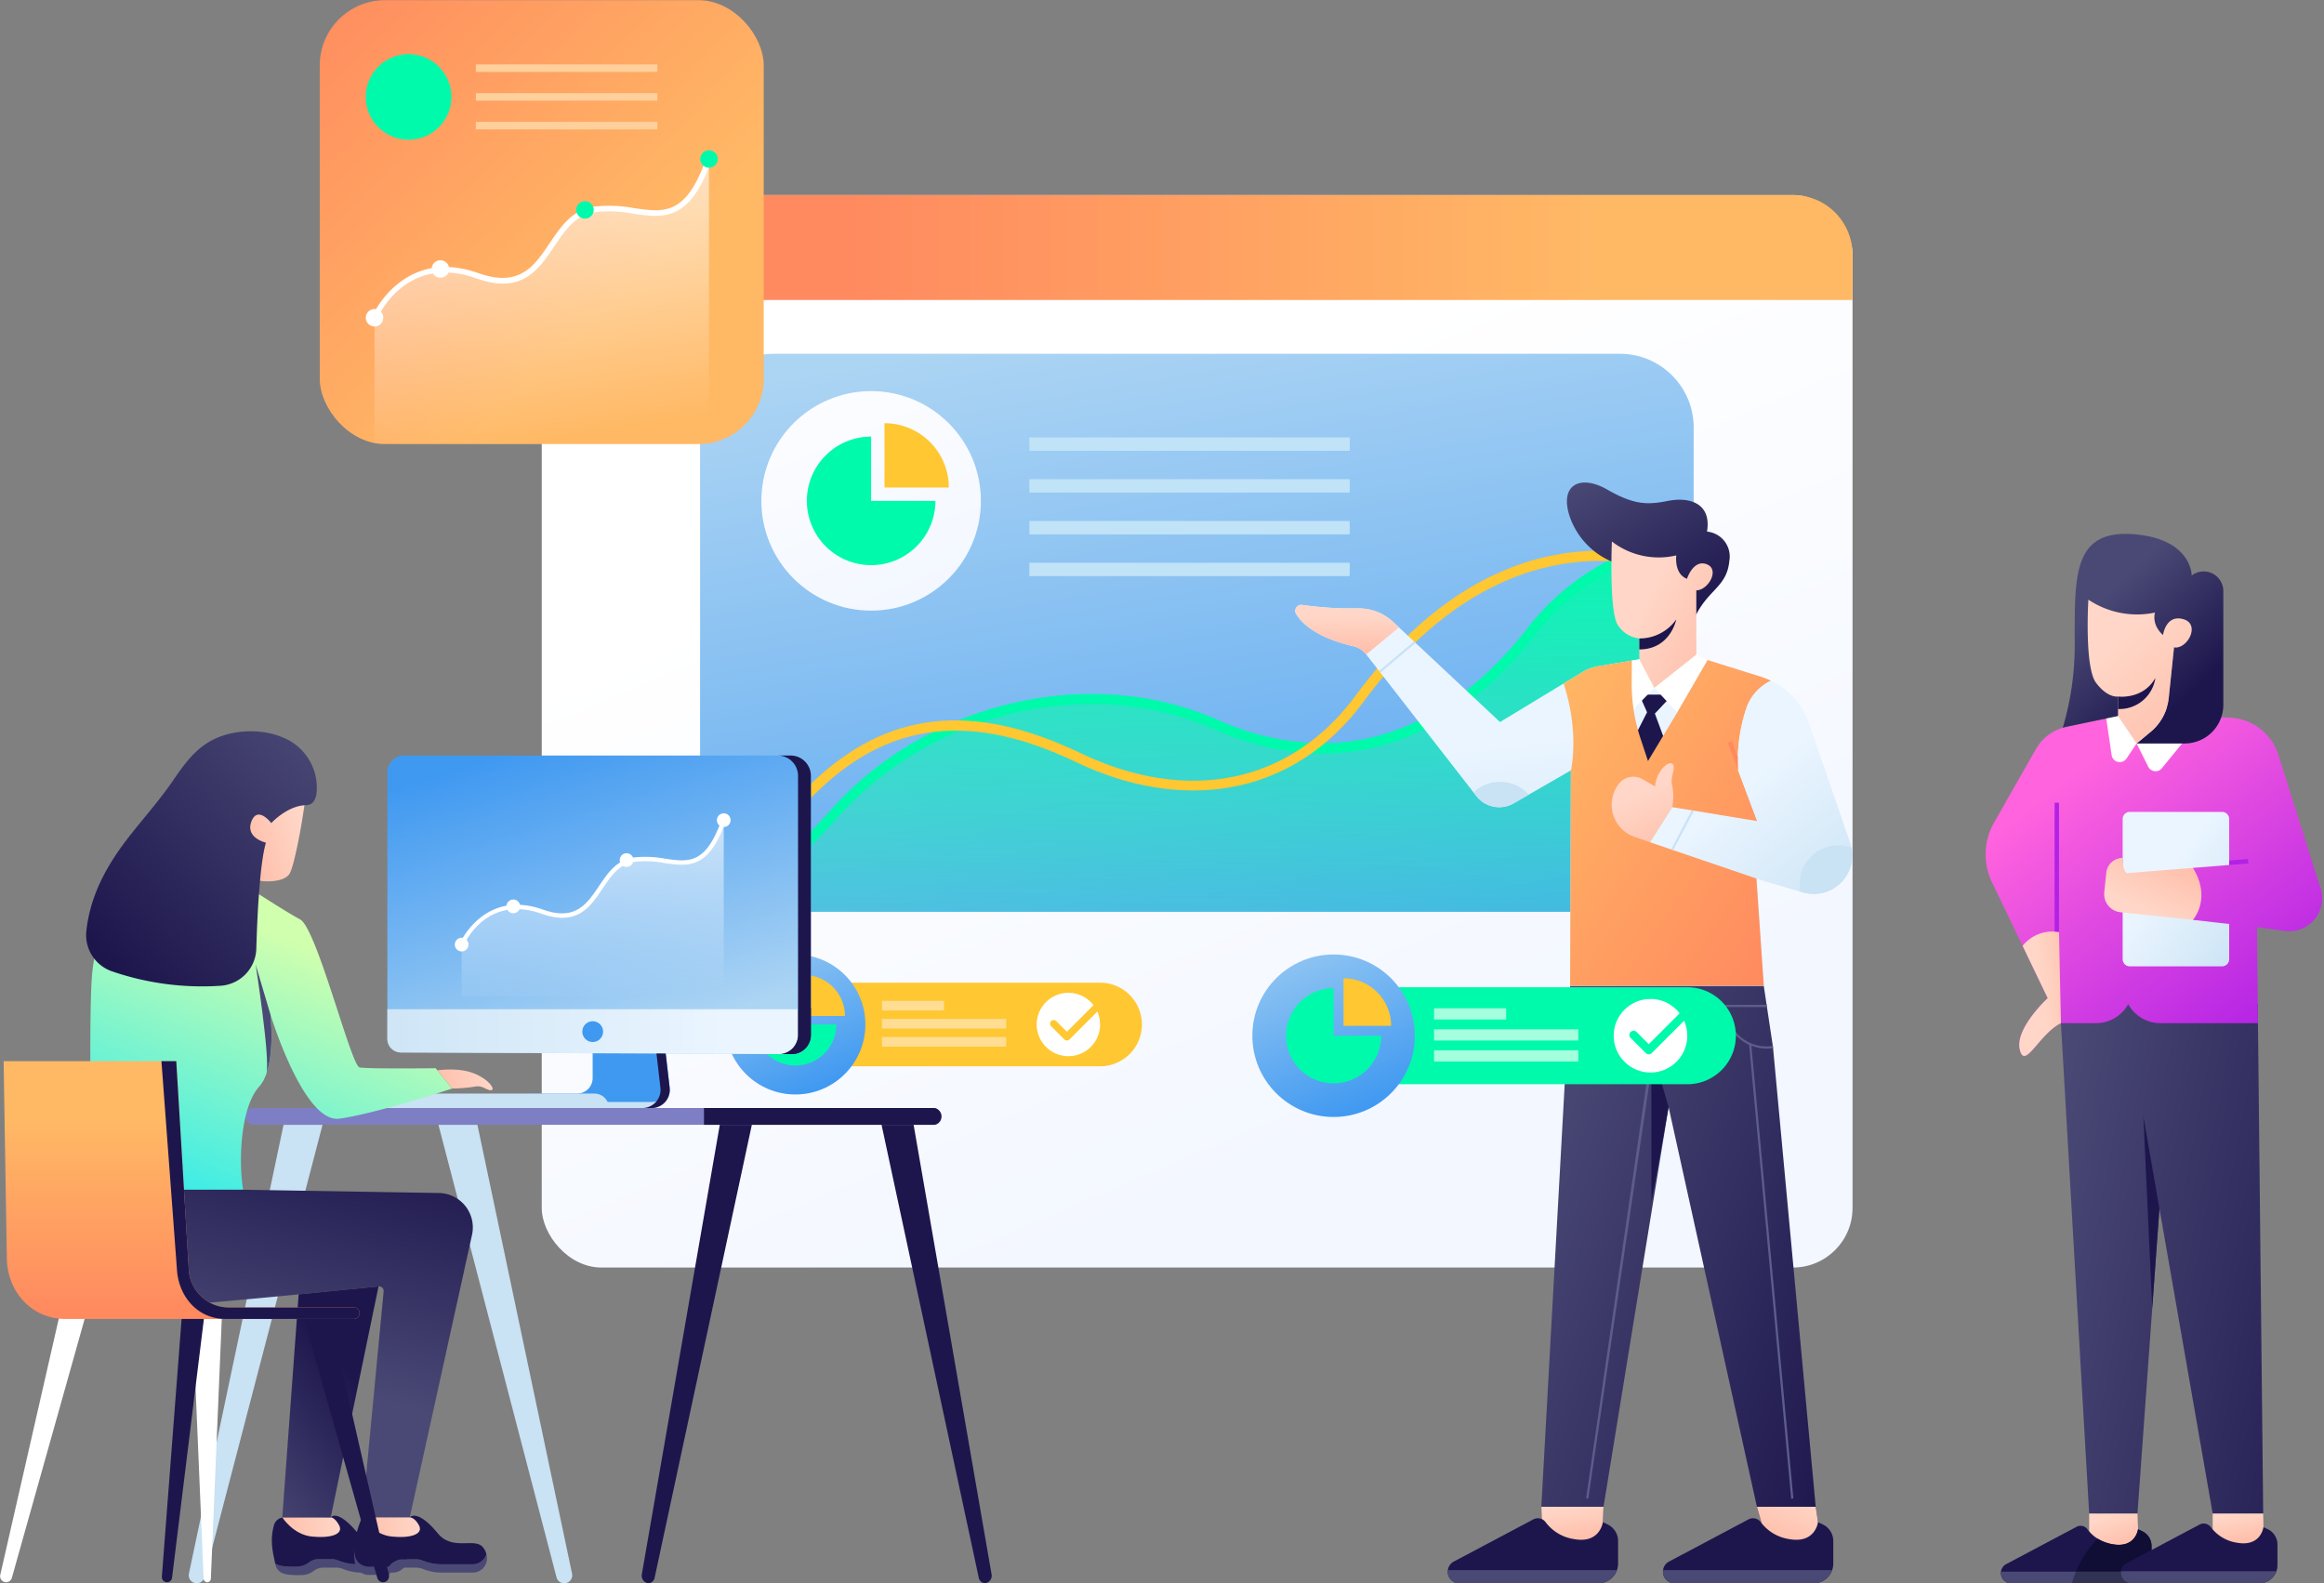 <?xml version="1.0" encoding="UTF-8"?><svg xmlns="http://www.w3.org/2000/svg" xmlns:xlink="http://www.w3.org/1999/xlink" height="360.5" preserveAspectRatio="xMidYMid meet" version="1.0" viewBox="5.6 9.7 529.2 360.5" width="529.2" zoomAndPan="magnify"><rect x="5.6" y="9.7" width="529.2" height="360.5" fill="#808080" stroke="none"/><defs><linearGradient gradientTransform="matrix(298.482 0 0 -244.231 -98462.902 277933.19)" gradientUnits="userSpaceOnUse" id="a" x1="330.993" x2="330.68" xlink:actuate="onLoad" xlink:show="other" xlink:type="simple" xmlns:xlink="http://www.w3.org/1999/xlink" y1="1136.929" y2="1137.518"><stop offset="0" stop-color="#f3f7ff"/><stop offset="1" stop-color="#fff"/></linearGradient><linearGradient gradientTransform="matrix(298.482 0 0 -23.892 -98462.882 27628.063)" gradientUnits="userSpaceOnUse" id="c" x1="330.55" x2="331.121" xlink:actuate="onLoad" xlink:show="other" xlink:type="simple" xmlns:xlink="http://www.w3.org/1999/xlink" y1="1153.609" y2="1153.609"><stop offset="0" stop-color="#ff8a5f"/><stop offset="1" stop-color="#ffb965"/></linearGradient><linearGradient gradientTransform="matrix(226.252 0 0 -127.079 -74229.806 144884.711)" gradientUnits="userSpaceOnUse" id="b" x1="329.581" x2="329.152" xlink:actuate="onLoad" xlink:show="other" xlink:type="simple" xmlns:xlink="http://www.w3.org/1999/xlink" y1="1138.032" y2="1139.436"><stop offset="0" stop-color="#4099f1"/><stop offset="1" stop-color="#acd4f3"/></linearGradient><linearGradient gradientTransform="matrix(49.986 0 0 -49.986 -15166.734 57315.516)" id="i" x1="307.687" x2="307.144" xlink:actuate="onLoad" xlink:href="#a" xlink:show="other" xlink:type="simple" xmlns:xlink="http://www.w3.org/1999/xlink" y1="1143.7" y2="1145.022"/><linearGradient gradientTransform="matrix(220.514 0 0 -85.081 -72302.024 97216.962)" gradientUnits="userSpaceOnUse" id="j" x1="329.153" x2="329.153" xlink:actuate="onLoad" xlink:show="other" xlink:type="simple" xmlns:xlink="http://www.w3.org/1999/xlink" y1="1141.136" y2="1139.753"><stop offset="0" stop-color="#00faac"/><stop offset="1" stop-color="#00faac" stop-opacity="0"/></linearGradient><linearGradient gradientTransform="matrix(31.88 0 0 -31.88 -9109.424 36875.389)" id="k" x1="291.785" x2="291.242" xlink:actuate="onLoad" xlink:href="#b" xlink:show="other" xlink:type="simple" xmlns:xlink="http://www.w3.org/1999/xlink" y1="1148.616" y2="1149.938"/><linearGradient gradientTransform="matrix(101.094 0 0 -101.094 -32388.475 115285.176)" id="l" x1="321.138" x2="321.826" xlink:actuate="onLoad" xlink:href="#c" xlink:show="other" xlink:type="simple" xmlns:xlink="http://www.w3.org/1999/xlink" y1="1140.322" y2="1139.601"/><linearGradient gradientTransform="matrix(76.158 0 0 -64.734 -24022.43 74016.391)" gradientUnits="userSpaceOnUse" id="d" x1="316.953" x2="317.208" xlink:actuate="onLoad" xlink:show="other" xlink:type="simple" xmlns:xlink="http://www.w3.org/1999/xlink" y1="1143.127" y2="1141.706"><stop offset="0" stop-color="#fff"/><stop offset="1" stop-color="#fff" stop-opacity="0"/></linearGradient><linearGradient gradientTransform="matrix(96.442 0 0 -67.983 -30814.77 77843.061)" gradientUnits="userSpaceOnUse" id="m" x1="321.167" x2="320.766" xlink:actuate="onLoad" xlink:show="other" xlink:type="simple" xmlns:xlink="http://www.w3.org/1999/xlink" y1="1141.451" y2="1142.363"><stop offset="0" stop-color="#acd4f3"/><stop offset="1" stop-color="#4099f1"/></linearGradient><linearGradient gradientTransform="matrix(93.521 0 0 -10.205 -29836.125 12265.04)" gradientUnits="userSpaceOnUse" id="n" x1="319.859" x2="320.859" xlink:actuate="onLoad" xlink:show="other" xlink:type="simple" xmlns:xlink="http://www.w3.org/1999/xlink" y1="1177.896" y2="1177.896"><stop offset="0" stop-color="#c9e2f4"/><stop offset="1" stop-color="#eaf5ff"/></linearGradient><linearGradient gradientTransform="matrix(82.415 0 0 -72.939 -26183.433 83502.248)" gradientUnits="userSpaceOnUse" id="o" x1="318.627" x2="318.251" xlink:actuate="onLoad" xlink:show="other" xlink:type="simple" xmlns:xlink="http://www.w3.org/1999/xlink" y1="1141.726" y2="1140.928"><stop offset="0" stop-color="#d0ffae"/><stop offset="1" stop-color="#34ebe9"/></linearGradient><linearGradient gradientTransform="matrix(59.68 0 0 -40.13 -18482.471 46216.812)" id="p" x1="311.919" x2="312.12" xlink:actuate="onLoad" xlink:href="#d" xlink:show="other" xlink:type="simple" xmlns:xlink="http://www.w3.org/1999/xlink" y1="1147.192" y2="1145.772"/><linearGradient gradientTransform="matrix(.11 0 0 -.52 1430.903 1388.578)" gradientUnits="userSpaceOnUse" id="f" x1="-12390.357" x2="-12389.357" xlink:actuate="onLoad" xlink:show="other" xlink:type="simple" xmlns:xlink="http://www.w3.org/1999/xlink" y1="1967.488" y2="1967.488"><stop offset="0" stop-color="#1d164d"/><stop offset="1" stop-color="#4a4975"/></linearGradient><linearGradient gradientTransform="matrix(13.168 0 0 -4.476 -2941.932 5872.78)" gradientUnits="userSpaceOnUse" id="e" x1="228.715" x2="229.715" xlink:actuate="onLoad" xlink:show="other" xlink:type="simple" xmlns:xlink="http://www.w3.org/1999/xlink" y1="1232.157" y2="1232.157"><stop offset="0" stop-color="#ffc0ac"/><stop offset="1" stop-color="#ffd6c7"/></linearGradient><linearGradient gradientTransform="matrix(14.002 0 0 -21.404 -3229.811 24936.663)" id="q" x1="235.152" x2="235.907" xlink:actuate="onLoad" xlink:href="#e" xlink:show="other" xlink:type="simple" xmlns:xlink="http://www.w3.org/1999/xlink" y1="1155.58" y2="1155.942"/><linearGradient gradientTransform="matrix(86.773 0 0 -74.612 -27642.779 85472.51)" id="r" x1="319.503" x2="319.276" xlink:actuate="onLoad" xlink:href="#f" xlink:show="other" xlink:type="simple" xmlns:xlink="http://www.w3.org/1999/xlink" y1="1142.011" y2="1141.261"/><linearGradient gradientTransform="matrix(21.914 0 0 -52.589 -5871.708 60476.392)" id="s" x1="271.607" x2="271.139" xlink:actuate="onLoad" xlink:href="#f" xlink:show="other" xlink:type="simple" xmlns:xlink="http://www.w3.org/1999/xlink" y1="1143.975" y2="1143.076"/><linearGradient gradientTransform="matrix(.02 0 0 -.073 1509.231 879.135)" id="t" x1="-69576.876" x2="-69575.865" xlink:actuate="onLoad" xlink:href="#f" xlink:show="other" xlink:type="simple" xmlns:xlink="http://www.w3.org/1999/xlink" y1="7062.373" y2="7062.373"/><linearGradient gradientTransform="matrix(.368 0 0 -.923 1392.294 1843.784)" id="u" x1="-3468.466" x2="-3467.466" xlink:actuate="onLoad" xlink:href="#f" xlink:show="other" xlink:type="simple" xmlns:xlink="http://www.w3.org/1999/xlink" y1="1604.257" y2="1604.257"/><linearGradient gradientTransform="matrix(13.168 0 0 -4.476 -2923.545 5872.78)" id="v" x1="228.71" x2="229.71" xlink:actuate="onLoad" xlink:href="#e" xlink:show="other" xlink:type="simple" xmlns:xlink="http://www.w3.org/1999/xlink" y1="1232.157" y2="1232.157"/><linearGradient gradientTransform="matrix(3.613 0 0 -24.756 253.026 28784.848)" id="w" x1="-203.547" x2="-200.89" xlink:actuate="onLoad" xlink:href="#f" xlink:show="other" xlink:type="simple" xmlns:xlink="http://www.w3.org/1999/xlink" y1="1156.626" y2="1156.562"/><linearGradient gradientTransform="matrix(81.058 0 0 -58.711 -25748.398 67379.694)" gradientUnits="userSpaceOnUse" id="h" x1="318.233" x2="318.233" xlink:actuate="onLoad" xlink:show="other" xlink:type="simple" xmlns:xlink="http://www.w3.org/1999/xlink" y1="1143.139" y2="1142.398"><stop offset="0" stop-color="#ffb965"/><stop offset="1" stop-color="#ff8a5f"/></linearGradient><linearGradient gradientTransform="matrix(12.557 0 0 -4.706 -2701.952 6032.296)" id="x" x1="223.544" x2="224.544" xlink:actuate="onLoad" xlink:href="#e" xlink:show="other" xlink:type="simple" xmlns:xlink="http://www.w3.org/1999/xlink" y1="1227.429" y2="1227.429"/><linearGradient gradientTransform="matrix(52.531 0 0 -58.09 -16172.968 66599.295)" id="y" x1="308.531" x2="309.401" xlink:actuate="onLoad" xlink:href="#f" xlink:show="other" xlink:type="simple" xmlns:xlink="http://www.w3.org/1999/xlink" y1="1142.49" y2="1143.433"/><linearGradient gradientTransform="matrix(46.06 0 0 -116 -13555.623 132447.039)" id="z" x1="306.18" x2="304.563" xlink:actuate="onLoad" xlink:href="#f" xlink:show="other" xlink:type="simple" xmlns:xlink="http://www.w3.org/1999/xlink" y1="1138.748" y2="1139.52"/><linearGradient gradientTransform="matrix(12.125 0 0 -7.432 -2152.818 9229.799)" id="A" x1="220.13" x2="219.911" xlink:actuate="onLoad" xlink:href="#e" xlink:show="other" xlink:type="simple" xmlns:xlink="http://www.w3.org/1999/xlink" y1="1193.419" y2="1194.163"/><linearGradient gradientTransform="matrix(11.239 0 0 -9.995 -1884.143 12141.353)" id="B" x1="211.059" x2="210.789" xlink:actuate="onLoad" xlink:href="#e" xlink:show="other" xlink:type="simple" xmlns:xlink="http://www.w3.org/1999/xlink" y1="1178.549" y2="1179.186"/><linearGradient gradientTransform="matrix(76.629 0 0 -77.411 -23813.375 88544.63)" gradientUnits="userSpaceOnUse" id="C" x1="316.956" x2="317.543" xlink:actuate="onLoad" xlink:show="other" xlink:type="simple" xmlns:xlink="http://www.w3.org/1999/xlink" y1="1141.389" y2="1140.627"><stop offset="0" stop-color="#ff63de"/><stop offset="1" stop-color="#b122e5"/></linearGradient><linearGradient gradientTransform="matrix(24.25 0 0 -35.17 -6235.193 40580.34)" gradientUnits="userSpaceOnUse" id="g" x1="277.7" x2="278.344" xlink:actuate="onLoad" xlink:show="other" xlink:type="simple" xmlns:xlink="http://www.w3.org/1999/xlink" y1="1147.893" y2="1147.196"><stop offset="0" stop-color="#eaf5ff"/><stop offset="1" stop-color="#c9e2f4"/></linearGradient><linearGradient gradientTransform="matrix(22.139 0 0 -14.105 -5532.072 16661.014)" id="D" x1="272.584" x2="272.106" xlink:actuate="onLoad" xlink:href="#e" xlink:show="other" xlink:type="simple" xmlns:xlink="http://www.w3.org/1999/xlink" y1="1166.544" y2="1165.918"/><linearGradient gradientTransform="matrix(9.496 0 0 -28.34 -1316.19 32848.612)" id="E" x1="188.898" x2="188.143" xlink:actuate="onLoad" xlink:href="#e" xlink:show="other" xlink:type="simple" xmlns:xlink="http://www.w3.org/1999/xlink" y1="1151.111" y2="1150.838"/><linearGradient gradientTransform="matrix(36.56 0 0 -47.726 -10372.703 54780.372)" id="F" x1="297.402" x2="297.002" xlink:actuate="onLoad" xlink:href="#f" xlink:show="other" xlink:type="simple" xmlns:xlink="http://www.w3.org/1999/xlink" y1="1144.219" y2="1144.782"/><linearGradient gradientTransform="matrix(23.688 0 0 -32.75 -6054.888 37782.944)" id="G" x1="276.852" x2="276.329" xlink:actuate="onLoad" xlink:href="#e" xlink:show="other" xlink:type="simple" xmlns:xlink="http://www.w3.org/1999/xlink" y1="1148.258" y2="1149.006"/><linearGradient gradientTransform="matrix(63.171 0 0 -127 -19398.865 144938.864)" id="H" x1="313.781" x2="312.733" xlink:actuate="onLoad" xlink:href="#f" xlink:show="other" xlink:type="simple" xmlns:xlink="http://www.w3.org/1999/xlink" y1="1138.427" y2="1139.203"/><linearGradient gradientTransform="matrix(14.16 0 0 -8.34 -2975.785 10259.76)" id="I" x1="235.946" x2="235.711" xlink:actuate="onLoad" xlink:href="#e" xlink:show="other" xlink:type="simple" xmlns:xlink="http://www.w3.org/1999/xlink" y1="1187.045" y2="1187.83"/><linearGradient gradientTransform="matrix(14.64 0 0 -8.34 -3092.488 10259.76)" id="J" x1="239.227" x2="239.87" xlink:actuate="onLoad" xlink:href="#e" xlink:show="other" xlink:type="simple" xmlns:xlink="http://www.w3.org/1999/xlink" y1="1187.058" y2="1187.997"/><linearGradient gradientTransform="matrix(126.827 0 0 -86.742 -40788.387 99119.317)" id="K" x1="324.476" x2="324.565" xlink:actuate="onLoad" xlink:href="#g" xlink:show="other" xlink:type="simple" xmlns:xlink="http://www.w3.org/1999/xlink" y1="1140.65" y2="1140.083"/><linearGradient gradientTransform="matrix(47.59 0 0 -74.17 -14182.752 84849.76)" id="L" x1="305.598" x2="306.565" xlink:actuate="onLoad" xlink:href="#h" xlink:show="other" xlink:type="simple" xmlns:xlink="http://www.w3.org/1999/xlink" y1="1141.871" y2="1140.836"/><linearGradient gradientTransform="matrix(14.136 0 0 -17.985 -2964.714 21046.751)" id="M" x1="236.873" x2="236.613" xlink:actuate="onLoad" xlink:href="#e" xlink:show="other" xlink:type="simple" xmlns:xlink="http://www.w3.org/1999/xlink" y1="1158.88" y2="1159.663"/><linearGradient gradientTransform="matrix(46.05 0 0 -48.524 -13647.2 55720.258)" id="N" x1="305.072" x2="305.589" xlink:actuate="onLoad" xlink:href="#g" xlink:show="other" xlink:type="simple" xmlns:xlink="http://www.w3.org/1999/xlink" y1="1144.395" y2="1143.728"/><linearGradient gradientTransform="matrix(23.634 0 0 -11.303 -6218.652 13419.75)" id="O" x1="276.331" x2="276.338" xlink:actuate="onLoad" xlink:href="#e" xlink:show="other" xlink:type="simple" xmlns:xlink="http://www.w3.org/1999/xlink" y1="1173.311" y2="1173.982"/><linearGradient gradientTransform="matrix(37.075 0 0 -31.173 -10659.456 35964.353)" id="P" x1="298.194" x2="297.465" xlink:actuate="onLoad" xlink:href="#f" xlink:show="other" xlink:type="simple" xmlns:xlink="http://www.w3.org/1999/xlink" y1="1148.948" y2="1149.98"/><linearGradient gradientTransform="matrix(23.059 0 0 -33.333 -5953.968 38431.956)" id="Q" x1="275.369" x2="274.753" xlink:actuate="onLoad" xlink:href="#e" xlink:show="other" xlink:type="simple" xmlns:xlink="http://www.w3.org/1999/xlink" y1="1148.167" y2="1148.624"/><linearGradient gradientTransform="matrix(37.004 0 0 -37.004 -10705.965 42696.256)" id="R" x1="297.864" x2="297.321" xlink:actuate="onLoad" xlink:href="#b" xlink:show="other" xlink:type="simple" xmlns:xlink="http://www.w3.org/1999/xlink" y1="1146.737" y2="1148.059"/></defs><g><g><rect fill="url(#a)" height="244.231" rx="13.565" width="298.482" x="128.963" y="54.12"/><path d="M413.88,54.12H142.528a13.565,13.565,0,0,0-13.565,13.565v10.327H427.445V67.685A13.565,13.565,0,0,0,413.88,54.12Z" fill="url(#c)"/></g><g><path d="M391.268,107.064v93.493a16.785,16.785,0,0,1-16.777,16.793H181.81a16.694,16.694,0,0,1-9.068-2.654,17.372,17.372,0,0,1-2.207-1.685,16.89,16.89,0,0,1-3.892-5.242c-.076-.162-.152-.314-.218-.476a3.206,3.206,0,0,1-.134-.323,16.7,16.7,0,0,1-1.275-6.413v-93.493a16.791,16.791,0,0,1,16.789-16.793H374.484A16.789,16.789,0,0,1,391.268,107.064Z" fill="url(#b)"/><g><circle cx="203.966" cy="123.763" fill="url(#i)" r="24.993"/><g><path d="M203.969,109.122a14.639,14.639,0,1,0,14.639,14.639H203.969Z" fill="#00faac"/></g><g><path d="M207.015,106.076v14.639h14.639A14.639,14.639,0,0,0,207.015,106.076Z" fill="#ffc731"/></g></g><g fill="#c1e3f7"><path d="M239.999 109.311H312.946V112.356H239.999z" fill="inherit"/><path d="M239.999 118.826H312.946V121.871H239.999z" fill="inherit"/><path d="M239.999 128.341H312.946V131.386H239.999z" fill="inherit"/><path d="M239.999 137.855H312.946V140.9H239.999z" fill="inherit"/></g><path d="M391.049,132.269v71A16.792,16.792,0,0,1,374.484,217.35H181.81a16.694,16.694,0,0,1-9.068-2.654,17.372,17.372,0,0,1-2.207-1.685c4.234-1.151,12.15-5.261,24.32-18.915a77.96,77.96,0,0,1,23.225-17.7c1.9-.961,3.835-1.837,5.814-2.646h.019c18.953-7.726,40.571-8.211,58.972-.114a59.907,59.907,0,0,0,20.752,5.252h.01c1.208.086,2.388.105,3.568.086,22.036-.257,37.545-15.09,45.88-25.785A56.398,56.398,0,0,1,371.703,137.45a47.304,47.304,0,0,1,4.443-2.027A40.109,40.109,0,0,1,391.049,132.269Z" fill="url(#j)"/><g><path d="M391.049,132.269l-.066,2.284a36.976,36.976,0,0,0-9.7,1.608,43.905,43.905,0,0,0-4.672,1.636,52.655,52.655,0,0,0-21.712,16.8c-9.02,11.57-26.147,27.8-50.657,26.661-1.208-.057-2.426-.153-3.663-.3a64.624,64.624,0,0,1-18.621-5.224c-16.365-7.212-35.366-7.4-52.6-1.579q-2.612.87-5.157,1.941A76.238,76.238,0,0,0,196.56,195.62c-11.018,12.35-18.839,17.231-23.825,19.068a17.355,17.355,0,0,1-2.207-1.685c4.234-1.151,12.15-5.261,24.32-18.915a77.958,77.958,0,0,1,23.225-17.7c1.9-.961,3.844-1.837,5.823-2.646h.01c18.953-7.726,40.571-8.211,58.972-.114A59.908,59.908,0,0,0,303.63,178.88c1.208.086,2.4.105,3.578.086,22.036-.257,37.545-15.09,45.88-25.785A56.401,56.401,0,0,1,371.703,137.45a47.304,47.304,0,0,1,4.443-2.027A40.109,40.109,0,0,1,391.049,132.269Z" fill="#00faac"/></g><g><path d="M391.392,138.844l-.742,2.169c-35.357-12.131-60.039,8.782-74.53,28.459-7.9,10.733-18.468,17.5-30.561,19.553-11.047,1.884-23.13-.115-34.938-5.776-23.663-11.341-42.322-9.258-58.7,6.537-17.945,17.317-25.166,17.992-25.461,18.011l-.076-1.141-.1-1.142h.019c.41-.067,7.384-1.313,24.025-17.374,17.155-16.556,36.632-18.763,61.275-6.955,24.558,11.769,47.983,6.879,62.674-13.074C329.222,147.816,354.722,126.265,391.392,138.844Z" fill="#ffc731"/></g></g><g><g><path d="M186.721,233.489h69.392a9.515,9.515,0,0,1,9.515,9.515h0a9.515,9.515,0,0,1-9.515,9.515H186.721v-19.03Z" fill="#ffc731"/></g><g fill="#ffdd92"><path d="M206.422 237.613H220.571V239.812H206.422z" fill="inherit"/><path d="M206.422 241.736H234.719V243.935H206.422z" fill="inherit"/><path d="M206.422 245.86H234.719V248.059H206.422z" fill="inherit"/></g><g><g><circle cx="248.882" cy="243.004" fill="#fff" r="7.22"/></g><g><path d="M248.547,246.65a.82.82,0,0,1-.583-.241l-2.99-2.99a.825.825,0,1,1,1.166-1.166l2.407,2.406,7.973-7.973a.825.825,0,1,1,1.166,1.166l-8.556,8.557A.821.821,0,0,1,248.547,246.65Z" fill="#ffc731"/></g></g><g><circle cx="186.713" cy="243" fill="url(#k)" r="15.94"/><g><path d="M186.721,233.667a9.337,9.337,0,1,0,9.336,9.338v-.001h-9.336Z" fill="#00faac"/></g><g><path d="M188.663,231.725v9.337h9.34a9.337,9.337,0,0,0-9.337-9.337Z" fill="#ffc731"/></g></g></g><g><rect fill="url(#l)" height="101.094" rx="14.865" width="101.094" x="78.413" y="9.74"/><g><path d="M167.042,45.907v64.734H90.884V82.059s6.611-15.531,23.4-9.571,15.313-13.4,26.594-15.1S160.33,65.05,167.042,45.907Z" fill="url(#d)"/><g><path d="M91.471,82.309l-1.174-.5c.069-.161,7.046-16.012,24.2-9.922,9.434,3.346,12.749-1.579,16.259-6.793,2.514-3.733,5.113-7.594,10.027-8.334a30.753,30.753,0,0,1,9.231.339c6.866.988,11.826,1.7,16.422-11.4l1.2.423c-4.943,14.1-10.9,13.239-17.808,12.244a29.363,29.363,0,0,0-8.858-.34c-4.36.656-6.691,4.119-9.16,7.785-3.627,5.387-7.381,10.957-17.743,7.282C98.056,67.403,91.732,81.698,91.471,82.309Z" fill="#fff"/></g><g><circle cx="167.043" cy="45.907" fill="#00faac" r="1.994"/></g><g><circle cx="138.809" cy="57.498" fill="#00faac" r="1.994"/></g><g><circle cx="105.89" cy="70.953" fill="#fff" r="1.994"/></g><g><circle cx="90.884" cy="82.059" fill="#fff" r="1.994"/></g></g><g><g><circle cx="98.639" cy="31.771" fill="#00faac" r="9.749"/></g><g fill="#ffd09c"><path d="M113.956 24.371H155.297V26.086H113.956z" fill="inherit"/><path d="M113.956 30.913H155.297V32.628H113.956z" fill="inherit"/><path d="M113.956 37.454H155.297V39.169H113.956z" fill="inherit"/></g></g></g><g><g><path d="M176.803,265.85,154.687,368.9a1.58,1.58,0,0,1-1.448,1.36h0a1.756,1.756,0,0,1-1.464-2.194L169.503,265.85Z" fill="#1d164d"/></g><g><path d="M206.34,265.85,228.455,368.9a1.58,1.58,0,0,0,1.448,1.36h0a1.756,1.756,0,0,0,1.464-2.194L213.642,265.85Z" fill="#1d164d"/></g><g><path d="M79.045,265.85,52.158,368.9a1.819,1.819,0,0,1-1.76,1.36h0a1.819,1.819,0,0,1-1.781-2.194L70.167,265.85Z" fill="#c9e2f4"/></g><g><path d="M105.437,265.85,132.324,368.9a1.819,1.819,0,0,0,1.761,1.36h0a1.819,1.819,0,0,0,1.78-2.194L114.315,265.85Z" fill="#c9e2f4"/></g><g><rect fill="#7e7ec4" height="3.831" rx="1.737" width="158.44" x="61.524" y="262.022"/></g><g><path d="M218.389,262.022a1.952,1.952,0,0,1,0,3.831H165.903v-3.831Z" fill="#1d164d"/></g><path d="M96.903,249.374l89.3.365a4.371,4.371,0,0,0,4.044-4.409V186.377a4.621,4.621,0,0,0-4.621-4.621H97.636a3.831,3.831,0,0,0-3.831,3.83v60.687A3.1,3.1,0,0,0,96.903,249.374Z" fill="url(#m)"/><g><path d="M183.284,249.738h2.919a4.371,4.371,0,0,0,4.043-4.408v-58.952a4.62,4.62,0,0,0-4.618-4.622H182.703a4.62,4.62,0,0,1,4.619,4.621V245.33A4.37,4.37,0,0,1,183.284,249.738Z" fill="#1d164d"/></g><path d="M187.326,245.33a4.395,4.395,0,0,1-3.876,4.4l-77.673-.318-8.871-.037a3.1,3.1,0,0,1-3.1-3.1v-6.75h93.521Z" fill="url(#n)"/><g><circle cx="140.565" cy="244.63" fill="#4099f1" r="2.371"/></g><g><path d="M157.189,249.627l.9,7.778a4.139,4.139,0,0,1-4.113,4.617H122.484a3.283,3.283,0,0,1,3.283-3.283H137.003a3.552,3.552,0,0,0,3.552-3.552h0v-5.63Z" fill="#4099f1"/></g><g><path d="M122.485,262.022h31.494a4.139,4.139,0,0,0,4.112-4.615l-.029-.245a4.135,4.135,0,0,1-4.083,3.492H122.785A3.225,3.225,0,0,0,122.485,262.022Z" fill="#c9e3f4"/></g><g><path d="M155.083,249.612l.9,7.8a4.14,4.14,0,0,1-4.116,4.615h2.109a4.14,4.14,0,0,0,4.112-4.615l-.9-7.779Z" fill="#1d164d"/></g><g><path d="M144.245,262.022H92.984v-3.284h47.977a3.284,3.284,0,0,1,3.284,3.284Z" fill="#c9e3f4"/></g><g><path d="M186.203,249.738h-2.918a4.37,4.37,0,0,0,4.042-4.408v-5.807l2.919-.3v6.111A4.371,4.371,0,0,1,186.203,249.738Z" fill="#1d164d"/></g><path d="M96.725 184.676H184.405V236.606H96.725z" fill="none"/><path d="M62.428,211.95s7.753,5.077,11.538,7.145,11.569,33.322,13.515,33.687,17.33.183,17.33.183l3.77,4.621S91.003,263.36,82.859,264.45s-15.688-23.775-15.688-23.775,1.451,12.04-2.554,16.479c-4.385,4.859-4.692,17.5-3.649,23.471a54.517,54.517,0,0,1-34.478,0s-.73-36.484,0-47.977,6.02-21.161,21.344-22.165Z" fill="url(#o)"/><path d="M170.403,196.476v40.13h-59.68v-11.8s5.18-12.17,18.34-7.5,12-10.5,20.84-11.83S165.145,211.476,170.403,196.476Z" fill="url(#p)"/><g><path d="M95.045,367.826h-6.77a11.842,11.842,0,0,1-4.6-.84,3.47,3.47,0,0,0-1.42-.29H79.003a3.476,3.476,0,0,0-1.99.76,4.552,4.552,0,0,1-2.42.91,19.716,19.716,0,0,1-3.17-.07,5.314,5.314,0,0,1-1.67-.41,2.852,2.852,0,0,1-1.49-2.12c0-.02-.01-.04-.01-.06.14.09.26.19.41.27a5.041,5.041,0,0,0,1.68.4,19.731,19.731,0,0,0,3.17.08,4.635,4.635,0,0,0,2.41-.91,3.423,3.423,0,0,1,2-.77h3.25a3.558,3.558,0,0,1,1.41.29,11.716,11.716,0,0,0,4.61.85h6.77a3.255,3.255,0,0,0,3.21-3.89,1.804,1.804,0,0,0-.07-.25c.02,0,.03.02.05.03a3.918,3.918,0,0,1,1.1,2.13,3.255,3.255,0,0,1-3.208,3.89Z" fill="#4a4975"/></g><g><path d="M97.11,361.779c-2.028-1.755-6.773,1.011-9.992-2.89-4.744-5.746-6.2-3.648-6.2-3.648H70.341a2.439,2.439,0,0,0-2.347,1.761c-1.073,3.765-.1,6.732.255,8.689a2.285,2.285,0,0,0,.418.283,5.111,5.111,0,0,0,1.677.4,19.376,19.376,0,0,0,3.168.076,4.56,4.56,0,0,0,2.416-.91,3.483,3.483,0,0,1,1.994-.766h3.253a3.59,3.59,0,0,1,1.415.29,11.692,11.692,0,0,0,4.606.847h6.77a3.257,3.257,0,0,0,3.208-3.89C97.157,361.94,97.131,361.86,97.11,361.779Z" fill="#1d164d"/></g><path d="M68.255,365.706a.01.01,0,0,0-.01-.01h0c-.03-.16-.06-.33-.1-.51C68.185,365.366,68.225,365.55,68.255,365.706Z" fill="url(#f)"/><path d="M80.913,355.241s.96,0,1.918,1.824c1.05,2-1.855,2.98-6.172,2.554s-6.781-4.378-6.781-4.378Z" fill="url(#e)"/><path d="M64.161,206.75c.514.959.045,2.261.7,3.545,2.083.31,5.843.11,6.781-1.812,1.324-2.726,3.459-15.255,3.682-18.922-.281.164-2.48-.663-2.75-.539-1.638.748-1.167.983-2.75.122-.8-.434-7.721.319-8.25,1.834-.971,2.8,1.214,2.973.667,4.25S61.516,201.822,64.161,206.75Z" fill="url(#q)"/><path d="M60.968,280.629l44.585.751a7.847,7.847,0,0,1,7.531,9.534l-14.172,64.327H88.058l4.9-51.436a1.058,1.058,0,0,0-1.159-1.154c-6.645.679-37.285,3.781-48.156,4.43-12.222.73-17.148-26.452-17.148-26.452Z" fill="url(#r)"/><path d="M91.794,302.65l-10.88,52.589H69.88l3.724-50.778Z" fill="url(#s)"/><path d="M116.355,363.626v.006l-.02-.073C116.34,363.581,116.349,363.603,116.355,363.626Z" fill="url(#t)"/><path d="M115.965,362.636a3.949,3.949,0,0,1,.368.923A4.761,4.761,0,0,0,115.965,362.636Z" fill="url(#u)"/><g><path d="M113.225,367.826h-6.99a11.674,11.674,0,0,1-4.44-.87,3.691,3.691,0,0,0-1.36-.26h-3.25a3.591,3.591,0,0,0-3.03,1.65h-4.62a3.125,3.125,0,0,1-3.09-2.58,14.489,14.489,0,0,1-.18-3.45,15.649,15.649,0,0,0,.18,1.56,3.125,3.125,0,0,0,3.09,2.58h4.62a3.6,3.6,0,0,1,3.03-1.66h3.25a3.511,3.511,0,0,1,1.36.27,11.67,11.67,0,0,0,4.44.87h6.99a3.284,3.284,0,0,0,3.128-2.3c.026.1.062.2.082.3a3.255,3.255,0,0,1-3.21,3.89Z" fill="#4a4975"/></g><g><path d="M105.297,358.889c-4.743-5.746-6.384-3.648-6.384-3.648H88.058a20.477,20.477,0,0,0-1.788,7.079,14.532,14.532,0,0,0,.174,1.557,3.136,3.136,0,0,0,3.094,2.582h4.616a3.6,3.6,0,0,1,3.031-1.659h3.253a3.601,3.601,0,0,1,1.36.266,11.719,11.719,0,0,0,4.433.87h7a3.272,3.272,0,0,0,3.124-2.312,3.675,3.675,0,0,0-1.023-1.816C113.324,359.984,108.537,362.815,105.297,358.889Z" fill="#1d164d"/></g><path d="M98.912,355.241s1.141,0,2.1,1.824c1.051,2-1.854,2.98-6.172,2.554s-6.78-4.378-6.78-4.378Z" fill="url(#v)"/><path d="M63.811,229.368l3.36,11.311.1,1.081c.191,2.378.459,8.192-.982,12.364C67.138,250.592,63.811,229.368,63.811,229.368Z" fill="url(#w)"/><g><path d="M56.103,310.061l-2.49,59.166a.825.825,0,0,1-.824.79h0a.825.825,0,0,1-.825-.789l-2.489-59.168Z" fill="#fff"/></g><g><path d="M80.837,310.061,94.154,368.35a1.364,1.364,0,0,1-1.329,1.667h0a1.363,1.363,0,0,1-1.312-.992L74.833,310.06Z" fill="#1d164d"/></g><g><path d="M19.056,309.68,5.659,368.35a1.363,1.363,0,0,0,1.329,1.667h0a1.363,1.363,0,0,0,1.311-.992L24.98,309.68Z" fill="#fff"/></g><path d="M45.736,251.35H6.423l.73,44.633c0,7.775,5.573,14.078,13.348,14.078H86.173a1.309,1.309,0,0,0,1.308-1.308h0a1.308,1.308,0,0,0-1.308-1.307H57.712a9.135,9.135,0,0,1-9.119-8.587Z" fill="url(#h)"/><g><path d="M45.888,298.75l-3.527-47.4h3.375l2.857,47.509a9.135,9.135,0,0,0,9.119,8.587H86.173a1.307,1.307,0,0,1,0,2.614H56.915C50.656,310.06,46.25,304.999,45.888,298.75Z" fill="#1d164d"/></g><g><path d="M46.952,310.061l-4.495,58.7a1.169,1.169,0,0,0,1.077,1.254c.03.002.059.004.089.004h0a1.169,1.169,0,0,0,1.16-1.026l7.246-58.93Z" fill="#1d164d"/></g><path d="M108.581,257.583a34.717,34.717,0,0,0,5.062-.421c1.87-.385,2.6.8,3.74.8s-.319-2.417-3.877-3.831-8.3-.69-8.3-.69Z" fill="url(#x)"/><path d="M71.624,178.422c-4.478-2.546-10.556-2.755-15.228-1.215-5.6,1.846-8.41,5.9-11.582,10.506-2.956,4.294-6.433,8.192-9.649,12.287-5.08,6.469-9.009,13.408-9.9,21.707a8.718,8.718,0,0,0,5.756,9.161A63.114,63.114,0,0,0,55.757,234.19a8.719,8.719,0,0,0,8.208-8.433c.23-7.79.8-19.5,2.192-24.156,0,0-4.729-1.063-3.312-4.813s4.53.354,4.53.354,3.622-4,7.948-4.083c1.671-.032,2.25-1.526,2.381-2.989A12.336,12.336,0,0,0,71.624,178.422Z" fill="url(#y)"/><g><path d="M111.185,225.002l-.92-.392c.054-.127,5.522-12.548,18.967-7.776,7.393,2.623,9.991-1.237,12.741-5.322,1.97-2.926,4.007-5.952,7.858-6.531a24.084,24.084,0,0,1,7.233.265c5.381.774,9.267,1.335,12.87-8.936l.943.331c-3.874,11.048-8.546,10.375-13.955,9.6a22.984,22.984,0,0,0-6.942-.266c-3.416.514-5.243,3.227-7.178,6.1-2.842,4.221-5.784,8.586-13.9,5.707C116.345,213.321,111.39,224.523,111.185,225.002Z" fill="#fff"/></g><g><circle cx="170.406" cy="196.476" fill="#fff" r="1.563"/></g><g><circle cx="148.281" cy="205.559" fill="#fff" r="1.563"/></g><g><circle cx="122.484" cy="216.103" fill="#fff" r="1.563"/></g><g><circle cx="110.726" cy="224.806" fill="#fff" r="1.563"/></g></g><g><g><path d="M519.764,242.699h-.006v-4.31h-44.864v4.31l6.43,111.69h11l5-69.5,12.13,69.5h11.5Z" fill="url(#z)"/><g><path d="M495.687,307.642l1.637-22.753-3.653-20.932Z" fill="#1d164d"/></g><path d="M509.454,354.389v7.432h12.125l-.564-4.364-.061-3.068h-11.5" fill="url(#A)"/><path d="M481.324,354.389v9.995l11.239-.127-.108-6.315-.131-3.553h-11" fill="url(#B)"/></g><g><g><g><path d="M495.524,361.75v4.53a3.915,3.915,0,0,1-.23,1.33,3.965,3.965,0,0,1-3.75,2.65h-27.98a2.3,2.3,0,0,1-2.331-2.269q0-.045.001-.091a2.779,2.779,0,0,1,.01-.29,2.27,2.27,0,0,1,1.23-1.74l15.97-8.47a1.936,1.936,0,0,1,2.48.54,8.312,8.312,0,0,0,2.32,2.15,9.739,9.739,0,0,0,3.44,1.28c5.25.93,5.77-3.43,5.77-3.43l.97.47A3.7,3.7,0,0,1,495.524,361.75Z" fill="#1d164d"/></g><g><path d="M495.294,367.608a3.967,3.967,0,0,1-3.75,2.652H463.565a2.313,2.313,0,0,1-2.335-2.29c0-.024,0-.047,0-.071v-.291Z" fill="#4a4975"/></g><g><g><path d="M495.294,367.609a3.915,3.915,0,0,0,.23-1.33V361.75a3.7,3.7,0,0,0-2.1-3.34l-.97-.47s-.52,4.36-5.77,3.43a9.739,9.739,0,0,1-3.44-1.28,23.212,23.212,0,0,0-4.94,7.519h16.99" fill="#110e35"/></g><g><path d="M495.294,367.608H478.303a22.762,22.762,0,0,0-.9,2.651h14.14a4.01,4.01,0,0,0,3.75-2.651Z" fill="#323254"/></g></g></g><g><g><path d="M524.203,361.412v4.712a4.027,4.027,0,0,1-.239,1.379,4.121,4.121,0,0,1-3.9,2.757H490.983a2.4,2.4,0,0,1-2.426-2.373c0-.027,0-.054,0-.081,0-.1.009-.2.018-.3a2.368,2.368,0,0,1,1.278-1.811l16.593-8.8a2.014,2.014,0,0,1,2.577.566,9.1,9.1,0,0,0,5.986,3.559c5.459.974,6-3.557,6-3.557l1.011.487A3.85,3.85,0,0,1,524.203,361.412Z" fill="#1d164d"/></g><g><path d="M523.965,367.503a4.121,4.121,0,0,1-3.9,2.757H490.984a2.4,2.4,0,0,1-2.426-2.373c0-.027,0-.054.001-.081v-.3Z" fill="#4a4975"/></g></g></g><g><path d="M525.894,221.699l-6.36-.86.23,21.86h-22.24a8.318,8.318,0,0,1-7.03-3.86l-.29-.45a8.344,8.344,0,0,1-7.3,4.31h-8.01c-5,2.5-8.25,10.81-9.38,6s6.37-11.69,6.37-11.69l-5.72-11.91-6.98-14.52a14.6,14.6,0,0,1,.48-13.55l9.52-16.72a10.563,10.563,0,0,1,7.01-5.11l11.7-2.44h12.75l12.55.37a12.142,12.142,0,0,1,11.23,8.49l9.52,30.17a7.479,7.479,0,0,1-8.05,9.91Z" fill="url(#C)"/><g><path d="M485.216,173.317l1.223,8.338a1.867,1.867,0,0,0,3.4.768l2.287-3.414,2.648,5.293a1.868,1.868,0,0,0,3.117.344l9.69-11.887S488.916,167.376,485.216,173.317Z" fill="#fff"/></g><path d="M504.954,207.339v11.84l8.25.94v8.02a1.613,1.613,0,0,1-1.606,1.62c-.005,0-.009,0-.014,0h-21.01a1.613,1.613,0,0,1-1.62-1.606v-31.944a1.62,1.62,0,0,1,1.62-1.62h21.01a1.62,1.62,0,0,1,1.62,1.62v10.47Z" fill="url(#g)"/><path d="M488.954,205.071h0a3.746,3.746,0,0,0-3.726,3.357l-.466,4.446a4.159,4.159,0,0,0,3.7,4.569l16.49,1.733s4.333-4.834,0-11.834l-15.083,1.209S488.954,208.092,488.954,205.071Z" fill="url(#D)"/><path d="M474.894,242.699c-5,2.5-8.25,10.81-9.38,6s6.37-11.69,6.37-11.69l-5.72-11.91a8.709,8.709,0,0,1,8.29-3.14Z" fill="url(#E)"/><g><path d="M474.454,192.509v29.45a6.039,6.039,0,0,0-1-.12v-29.33Z" fill="#b122e5"/></g><g><path d="M517.584,206.329l-4.38.35v-1.01l4.3-.34Z" fill="#b122e5"/></g></g><g><path d="M511.874,144.319v25.9a8.8,8.8,0,0,1-8.8,8.79h-10.95l3.19-2.65a11.571,11.571,0,0,0,4.13-7.72l1.2-11.51-12.75,15.63-11.7,2.44a8.759,8.759,0,0,0-.88.23,66.538,66.538,0,0,0,2.72-19.92c0-14.75-.33-25.08,13.17-24.17,13.44.92,13.47,9.34,13.47,9.42a4.421,4.421,0,0,1,2.7-.93,4.483,4.483,0,0,1,4.5,4.466Z" fill="url(#F)"/><path d="M500.644,157.129l-1.2,11.51a11.562,11.562,0,0,1-4.13,7.72l-3.19,2.65-4.23-6.25v-4.44s-2.31.44-5-3.12-1.75-18.94-1.75-18.94a19.967,19.967,0,0,0,15.18,2.94s-.93,2.62,1.82,5.12c0,0,.62-4.75,4.62-3.62S503.703,157.629,500.644,157.129Z" fill="url(#G)"/><g><path d="M496.398,164.092c-2.807,5-8.5,4.227-8.5,4.227v2.841A8.259,8.259,0,0,0,496.398,164.092Z" fill="#1d164d"/></g></g></g><g><g><path d="M420.308,361.179h-12.251l-2.39-8.34-20.11-91.03-14.82,91.03-.35,8.34h-13.5l-.31-8.34,6.56-118.66h44.09l2.1,13.96,9.73,104.7Z" fill="url(#H)"/><g><path d="M381.63,248.113l.023,35.258,3.9-21.563Z" fill="#1d164d"/></g><path d="M356.578,352.839h14.16l-.35,8.34h-13.5Z" fill="url(#I)"/><path d="M420.308,361.179h-13.532l-.108-4.851-1-3.489h13.39Z" fill="url(#J)"/><g fill="#5d5d8c"><path d="M367.271,350.96l-.5-.02,14.9-102.391.452,1.271Z" fill="inherit"/><path d="M363.308 238.528H407.918V239.028H363.308z" fill="inherit"/><path d="M407.918,248.499a9.731,9.731,0,0,1-9.72-9.721h.5a9.193,9.193,0,0,0,10.592,9.114l.076.494A9.644,9.644,0,0,1,407.918,248.499Z" fill="inherit"/><path d="M403.883 247.497L404.377 247.422 413.97 350.923 413.476 350.998 403.883 247.497z" fill="inherit"/></g></g><g><path d="M427.368,204.55a8.762,8.762,0,0,1-11.26,8.35l-.53-.16-10.02-2.98,1.67,24.42h-44.09l.17-49.05-9.59,5.53-3.43,1.98a6.6,6.6,0,0,1-8.51-1.67l-.64-.82-24.43-31.41a5.176,5.176,0,0,0-2.91-1.86c-8.34-1.96-11.71-5.14-13.07-7.38a1.371,1.371,0,0,1,1.43-2.04,78.881,78.881,0,0,0,12.72.77,11.726,11.726,0,0,1,8.04,3.17l24.26,22.73,18.71-11.35a10.068,10.068,0,0,1,3.6-1.35l9.4-1.59,12.98-1.08,2.57,1.25,12.08,3.78a16.977,16.977,0,0,1,2.33.95c.02.01.03.02.05.03.31.15.61.31.91.48a1.004,1.004,0,0,1,.14.08c.29.17.57.34.85.53a7.241,7.241,0,0,1,.67.46c.13.09.25.19.37.28.17.13.33.26.5.39.22.18.44.37.65.57.19.18.38.36.56.55a14.397,14.397,0,0,1,.98,1.08q.24.285.45.57c.12.16.24.32.36.49a16.502,16.502,0,0,1,2.14,4.18l9.4,27.23c.07.21.13.41.19.62.03.12.06.24.08.35a.345.345,0,0,1,.03.13.881.881,0,0,1,.03.14c.02.1.04.21.05.31a4.398,4.398,0,0,1,.08.72C427.357,204.139,427.368,204.339,427.368,204.55Z" fill="url(#K)"/><g><path d="M378.871,167.884h7.625l-4.065,4.317a1.081,1.081,0,0,1-1.775-.3Z" fill="#1d164d"/></g><g><path d="M380.657,171.899l-3.91,7.673,4.188,5.875,4.5-5.125-3-8.121Z" fill="#1d164d"/></g><g><path d="M382.308,166.342l5.208,5.6,6.917-11.937-2.562-1.25Z" fill="#fff"/></g><g><path d="M382.308,166.342l-5.208,5.333.083-11.544,1.709-.289Z" fill="#fff"/></g><path d="M407.228,234.179h-44.09l.17-49.05s2.04-8.56-1.67-19.78l4.25-2.57a10.068,10.068,0,0,1,3.6-1.35l7.69-1.3-.03,4.97a39.623,39.623,0,0,0,2.03,12.82l1.69,5.09,6.65-11.06,6.92-11.94,12.08,3.78a16.388,16.388,0,0,1,2.34.95,10.678,10.678,0,0,0-5.63,6.35,38.281,38.281,0,0,0-1.9,11.04,26.658,26.658,0,0,0,.06,2.99l.06.16,4.28,11.4-.17,13.08Z" fill="url(#L)"/><path d="M386.388,188.629a12.466,12.466,0,0,1,0,4.88l-5.07,7.98-3.48-1.19a7.756,7.756,0,0,1-4-11.55l.15-.24a4.22,4.22,0,0,1,5.67-1.35l2.82,1.64c.2-3.25,2.91-5.91,3.91-5.17C387.388,184.389,385.808,186.759,386.388,188.629Z" fill="url(#M)"/><path d="M427.368,204.55a8.762,8.762,0,0,1-11.26,8.35l-.53-.16-10.02-2.98-24.24-8.27,5.07-7.98,19.34,3.17-4.34-11.55a37.315,37.315,0,0,1,1.84-14.04,10.694,10.694,0,0,1,5.62-6.35c.02.01.03.02.05.03.31.15.61.31.91.48a.994.994,0,0,1,.14.08c.29.17.57.34.85.53a7.24,7.24,0,0,1,.67.46c.13.09.25.19.37.28.17.13.33.26.5.39.22.18.44.37.65.57.19.18.38.36.56.55a14.415,14.415,0,0,1,.98,1.08q.24.285.45.57c.12.16.24.32.36.49a16.505,16.505,0,0,1,2.14,4.18l9.4,27.23c.07.21.13.41.19.62.03.12.06.24.08.35a.346.346,0,0,1,.03.13.879.879,0,0,1,.03.14c.02.1.04.21.05.31a4.398,4.398,0,0,1,.08.72C427.357,204.139,427.368,204.339,427.368,204.55Z" fill="url(#N)"/><g><path d="M401.388,185.119l-2.37-6.3.93-.35,1.38,3.66A26.634,26.634,0,0,0,401.388,185.119Z" fill="#ff8a5f"/></g><g><path d="M353.718,190.659l-3.43,1.98a6.6,6.6,0,0,1-8.51-1.67l-.64-.82a8.779,8.779,0,0,1,12.411.327q.086.09.169.183Z" fill="#c9e2f4"/></g><g><path d="M427.368,204.55a8.762,8.762,0,0,1-11.26,8.35l-.53-.16a8.988,8.988,0,0,1-.17-1.73,8.791,8.791,0,0,1,11.77-8.25.879.879,0,0,1,.03.14c.02.1.04.21.05.31a4.398,4.398,0,0,1,.08.72C427.357,204.139,427.368,204.339,427.368,204.55Z" fill="#c9e2f4"/></g><path d="M324.175,152.576l-1.257-1.177a11.726,11.726,0,0,0-8.04-3.17,78.869,78.869,0,0,1-12.72-.77,1.371,1.371,0,0,0-1.43,2.04c1.36,2.24,4.73,5.42,13.07,7.38a5.176,5.176,0,0,1,2.91,1.86Z" fill="url(#O)"/><g><path d="M318.546 159.066H329.002V159.566H318.546z" fill="#c9e2f4" transform="rotate(-40.092 323.774 159.316)"/></g><g><path d="M386.586,203.328l-.441-.233,4.71-8.934.441.233Z" fill="#c9e2f4"/></g></g><g><path d="M373.225,137.842a17.346,17.346,0,0,1-10-10c-2.834-7.666,2.083-10.25,8.333-6.666s9.25,3.5,13.917,2.583,9.916.417,8.833,7a5.7,5.7,0,0,1,5.145,6.205q-.022.232-.062.462c-.583,6.166-5.083,6.5-8.083,13.333Z" fill="url(#P)"/><path d="M382.308,166.342l-3.417-6.5v-4.75a6.612,6.612,0,0,1-4.916-3.083c-2-3-1.334-19-1.334-19a17.462,17.462,0,0,0,14.667,3.167s-.562,4.208,2.438,5.333c0,0,1.437-4.5,4.5-3.313s.312,5.938-2.375,5.938v14.625Z" fill="url(#Q)"/><g><path d="M378.891,155.092a10.229,10.229,0,0,0,8.417-4.333s-1.333,6.833-8.417,6.833Z" fill="#1d164d"/></g></g><g><g><path d="M374.057,360.631v5.128a4.377,4.377,0,0,1-.26,1.5,4.485,4.485,0,0,1-4.24,3h-31.64a2.616,2.616,0,0,1-2.64-2.591q0-.039,0-.079c0-.11.01-.22.02-.33a2.574,2.574,0,0,1,1.39-1.97l18.054-9.579a2.193,2.193,0,0,1,2.8.617,9.894,9.894,0,0,0,6.512,3.872c5.94,1.06,6.53-3.87,6.53-3.87l1.1.53A4.187,4.187,0,0,1,374.057,360.631Z" fill="#1d164d"/></g><g><path d="M373.798,367.259a4.485,4.485,0,0,1-4.24,3h-31.64a2.616,2.616,0,0,1-2.64-2.591c0-.026,0-.052,0-.079v-.33Z" fill="#4a4975"/></g></g><g><g><path d="M423.058,360.633v5.127a4.378,4.378,0,0,1-.26,1.5,4.485,4.485,0,0,1-4.24,3h-31.64a2.616,2.616,0,0,1-2.64-2.591c0-.026,0-.052,0-.079,0-.11.01-.22.02-.33a2.579,2.579,0,0,1,1.39-1.97l18.054-9.578a2.192,2.192,0,0,1,2.8.616,9.893,9.893,0,0,0,6.512,3.872c5.94,1.06,6.531-3.87,6.531-3.87l1.1.53A4.189,4.189,0,0,1,423.058,360.633Z" fill="#1d164d"/></g><g><path d="M422.798,367.26a4.485,4.485,0,0,1-4.24,3h-31.64a2.616,2.616,0,0,1-2.64-2.591c0-.026,0-.052,0-.079v-.33Z" fill="#4a4975"/></g></g></g><g><g><g><path d="M309.283,234.522h80.544a11.044,11.044,0,0,1,11.044,11.044h0a11.044,11.044,0,0,1-11.044,11.044H309.283v-22.088Z" fill="#00faac"/></g><g fill="#a4ffde"><path d="M332.15 239.308H348.572V241.861H332.15z" fill="inherit"/><path d="M332.15 244.094H364.995V246.647H332.15z" fill="inherit"/><path d="M332.15 248.881H364.995V251.434H332.15z" fill="inherit"/></g><g><g><circle cx="381.433" cy="245.565" fill="#fff" r="8.38"/></g><g><path d="M381.045,249.798a.955.955,0,0,1-.677-.281l-3.47-3.47a.957.957,0,0,1,1.353-1.353l2.794,2.793,9.255-9.255a.957.957,0,0,1,1.353,1.354l-9.931,9.931A.955.955,0,0,1,381.045,249.798Z" fill="#00faac"/></g></g></g><g><circle cx="309.275" cy="245.562" fill="url(#R)" r="18.502"/><g><path d="M309.283,234.729a10.837,10.837,0,1,0,10.837,10.837H309.283Z" fill="#00faac"/></g><g><path d="M311.537,232.474v10.837h10.837a10.837,10.837,0,0,0-10.837-10.837Z" fill="#ffc731"/></g></g></g></g></svg>